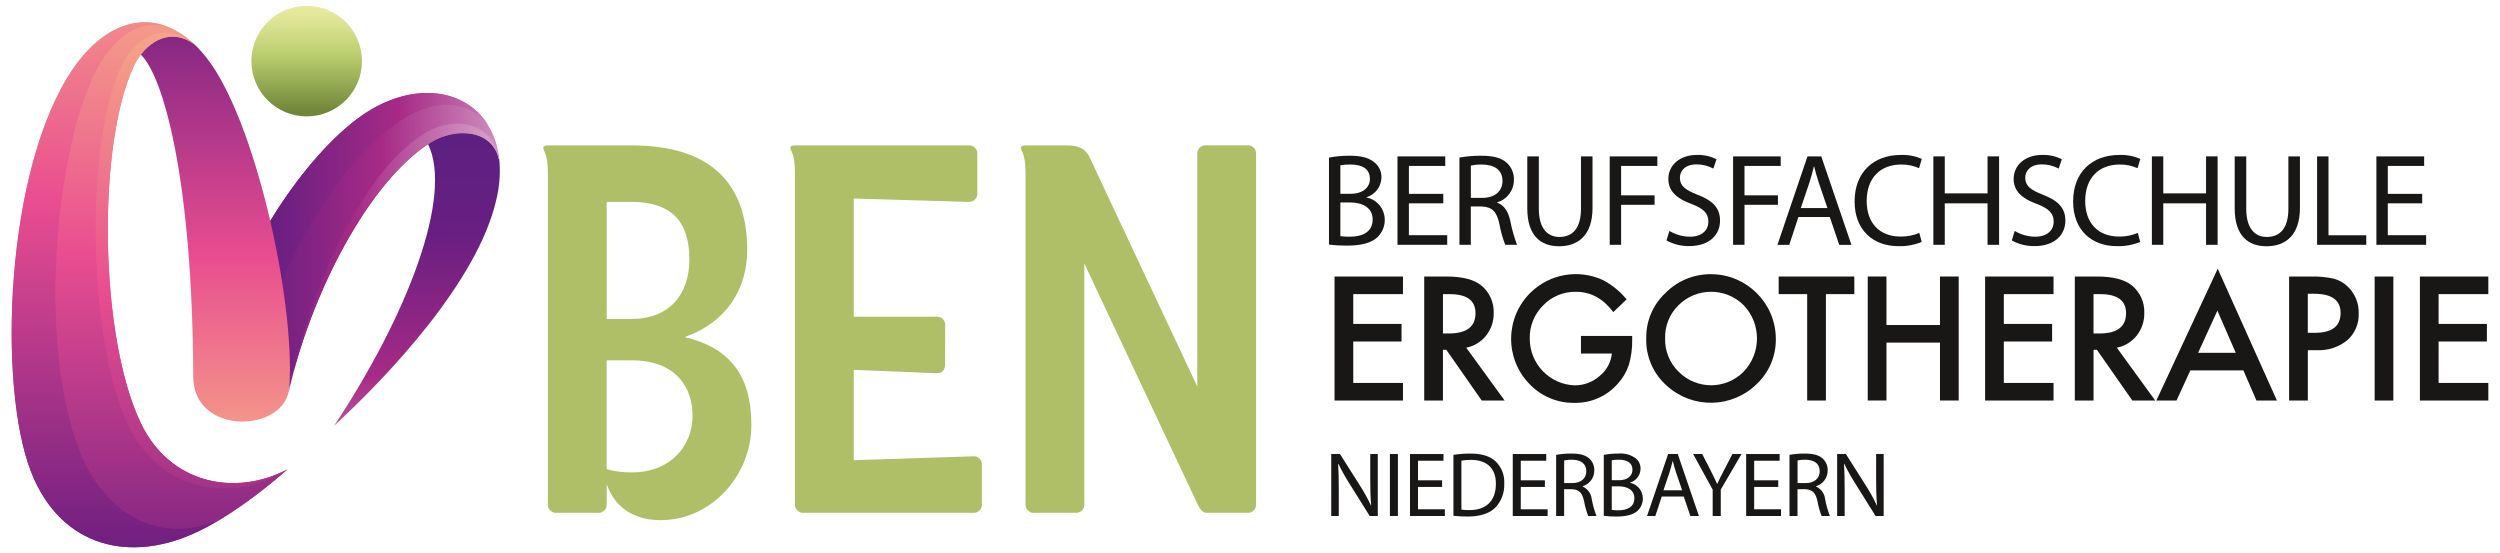 <?xml version="1.0" encoding="UTF-8"?>
<svg id="Ebene_1" data-name="Ebene 1" xmlns="http://www.w3.org/2000/svg" width="1130" height="250" xmlns:xlink="http://www.w3.org/1999/xlink" viewBox="0 0 1130 250">
  <defs>
    <linearGradient id="Unbenannter_Verlauf_5" data-name="Unbenannter Verlauf 5" x1="-82.35" y1="764.24" x2="-82.35" y2="767.08" gradientTransform="translate(3299.59 52517.1) scale(37.78 -68.41)" gradientUnits="userSpaceOnUse">
      <stop offset="0" stop-color="#d49bc5"/>
      <stop offset=".34" stop-color="#a62a86"/>
      <stop offset=".66" stop-color="#691f81"/>
      <stop offset="1" stop-color="#562181"/>
    </linearGradient>
    <linearGradient id="Unbenannter_Verlauf_5-2" data-name="Unbenannter Verlauf 5" x1="-80.73" y1="765.98" x2="-84.04" y2="765.98" gradientTransform="translate(4503.61 52281.79) scale(52.91 -68.11)" xlink:href="#Unbenannter_Verlauf_5"/>
    <linearGradient id="Unbenannter_Verlauf_3" data-name="Unbenannter Verlauf 3" x1="-84.45" y1="767.32" x2="-84.45" y2="769.26" gradientTransform="translate(2267.65 19396.86) scale(25.21 -25.21)" gradientUnits="userSpaceOnUse">
      <stop offset=".05" stop-color="#708739"/>
      <stop offset=".58" stop-color="#bccf70"/>
      <stop offset=".84" stop-color="#dae190"/>
      <stop offset="1" stop-color="#e8ea9f"/>
    </linearGradient>
    <linearGradient id="Unbenannter_Verlauf_5-3" data-name="Unbenannter Verlauf 5" x1="-81.14" y1="766.05" x2="-84.86" y2="766.05" gradientTransform="translate(4024.61 43304.97) scale(46.89 -56.38)" xlink:href="#Unbenannter_Verlauf_5"/>
    <linearGradient id="Unbenannter_Verlauf_5-4" data-name="Unbenannter Verlauf 5" x1="-80.61" y1="766.52" x2="-84.12" y2="766.52" gradientTransform="translate(4250.59 32934.23) scale(49.76 -42.86)" xlink:href="#Unbenannter_Verlauf_5"/>
    <linearGradient id="Unbenannter_Verlauf_10" data-name="Unbenannter Verlauf 10" x1="-83.93" y1="764.28" x2="-83.93" y2="767.14" gradientTransform="translate(2950.49 68231) scale(34 -88.95)" gradientUnits="userSpaceOnUse">
      <stop offset="0" stop-color="#fbcb84"/>
      <stop offset=".52" stop-color="#e94d90"/>
      <stop offset="1" stop-color="#701f81"/>
    </linearGradient>
    <linearGradient id="Unbenannter_Verlauf_10-2" data-name="Unbenannter Verlauf 10" x1="-82.4" y1="767.08" x2="-82.4" y2="764.37" gradientTransform="translate(5247.66 91783.43) scale(62.87 -119.7)" xlink:href="#Unbenannter_Verlauf_10"/>
    <linearGradient id="Unbenannter_Verlauf_10-3" data-name="Unbenannter Verlauf 10" x1="-83.19" y1="767.26" x2="-83.19" y2="764.14" gradientTransform="translate(3723.66 79712.34) scale(43.72 -103.94)" xlink:href="#Unbenannter_Verlauf_10"/>
    <linearGradient id="Unbenannter_Verlauf_10-4" data-name="Unbenannter Verlauf 10" x1="-82.74" y1="767.32" x2="-82.74" y2="764.49" gradientTransform="translate(4451.3 88049.8) scale(52.86 -114.82)" xlink:href="#Unbenannter_Verlauf_10"/>
    <linearGradient id="Unbenannter_Verlauf_10-5" data-name="Unbenannter Verlauf 10" x1="-83.29" y1="767.42" x2="-83.29" y2="764.71" gradientTransform="translate(4020.56 91783.14) scale(47.64 -119.7)" xlink:href="#Unbenannter_Verlauf_10"/>
  </defs>
  <g id="Gruppe_193" data-name="Gruppe 193">
    <g id="Gruppe_188" data-name="Gruppe 188">
      <path id="Pfad_363" data-name="Pfad 363" d="M634.14,132.94h-22.47v13.47h21.82v7.95h-21.82v18.73h22.47v7.95h-30.93v-56.05h30.93v7.95Z" style="fill: #181716; stroke-width: 0px;"/>
      <path id="Pfad_364" data-name="Pfad 364" d="M662.74,157.15l17.35,23.89h-10.35l-16.01-22.94h-1.52v22.94h-8.46v-56.06h9.91c7.4,0,12.75,1.39,16.05,4.18,3.6,3.04,5.61,7.56,5.44,12.27.09,3.71-1.12,7.33-3.41,10.24-2.25,2.84-5.45,4.79-9.01,5.48ZM652.22,150.73h2.69c8.01,0,12.02-3.06,12.02-9.18,0-5.74-3.9-8.6-11.7-8.6h-3.01v17.79Z" style="fill: #181716; stroke-width: 0px;"/>
      <path id="Pfad_365" data-name="Pfad 365" d="M714.59,151.85h23.16v1.85c.06,3.78-.44,7.55-1.49,11.18-1.03,3.12-2.7,5.98-4.9,8.42-4.97,5.76-12.26,8.98-19.86,8.79-7.61.1-14.91-2.98-20.15-8.49-11.29-11.56-11.06-30.09.5-41.38,8.67-8.47,21.67-10.71,32.68-5.64,4.11,2.18,7.74,5.14,10.71,8.72l-6.03,5.77c-4.6-6.12-10.2-9.18-16.81-9.18-5.61-.13-11.02,2.1-14.92,6.15-4.01,3.99-6.19,9.45-6.03,15.1,0,11.34,9,20.65,20.34,21.04,4.13.01,8.12-1.49,11.22-4.22,3.14-2.51,5.14-6.17,5.55-10.16h-13.97v-7.95Z" style="fill: #181716; stroke-width: 0px;"/>
      <path id="Pfad_366" data-name="Pfad 366" d="M744.1,152.76c-.09-7.69,3.06-15.07,8.68-20.33,5.47-5.55,12.97-8.62,20.76-8.49,16.06.1,29.05,13.09,29.14,29.14.13,7.75-3.01,15.19-8.64,20.51-11.13,10.9-28.81,11.32-40.44.95-6.3-5.45-9.79-13.45-9.5-21.78ZM752.63,152.87c-.18,5.75,2.09,11.31,6.24,15.28,8.1,8.03,21.18,7.98,29.22-.11,8.06-8.39,8.09-21.63.08-30.06-8.16-8.13-21.36-8.13-29.52,0-3.98,3.92-6.15,9.3-6.02,14.88h0Z" style="fill: #181716; stroke-width: 0px;"/>
      <path id="Pfad_367" data-name="Pfad 367" d="M825.31,132.94v48.1h-8.46v-48.1h-12.89v-7.95h34.2v7.95h-12.85Z" style="fill: #181716; stroke-width: 0px;"/>
      <path id="Pfad_368" data-name="Pfad 368" d="M852.68,146.91h24.19v-21.93h8.46v56.05h-8.46v-26.17h-24.19v26.17h-8.46v-56.05h8.46v21.93Z" style="fill: #181716; stroke-width: 0px;"/>
      <path id="Pfad_369" data-name="Pfad 369" d="M928.2,132.94h-22.47v13.47h21.82v7.95h-21.82v18.73h22.47v7.95h-30.93v-56.05h30.93v7.95Z" style="fill: #181716; stroke-width: 0px;"/>
      <path id="Pfad_370" data-name="Pfad 370" d="M956.81,157.15l17.35,23.89h-10.35l-16.01-22.94h-1.52v22.94h-8.46v-56.06h9.91c7.4,0,12.75,1.39,16.05,4.18,3.6,3.04,5.61,7.56,5.44,12.27.09,3.71-1.12,7.33-3.41,10.24-2.25,2.84-5.45,4.79-9.01,5.48ZM946.28,150.73h2.68c8.01,0,12.02-3.06,12.02-9.18,0-5.74-3.9-8.6-11.7-8.6h-3.01v17.79Z" style="fill: #181716; stroke-width: 0px;"/>
      <path id="Pfad_371" data-name="Pfad 371" d="M1014.02,167.42h-23.99l-6.24,13.62h-9.12l27.74-59.57,26.76,59.57h-9.26l-5.89-13.62ZM1010.57,159.48l-8.31-19.06-8.72,19.06h17.04Z" style="fill: #181716; stroke-width: 0px;"/>
      <path id="Pfad_372" data-name="Pfad 372" d="M1043.14,158.28v22.76h-8.46v-56.05h9.59c3.57-.11,7.14.21,10.64.98,2.42.65,4.62,1.93,6.39,3.7,3.21,3.12,4.96,7.44,4.83,11.91.21,4.64-1.68,9.12-5.15,12.2-3.92,3.17-8.87,4.77-13.9,4.5h-3.93ZM1043.14,150.43h3.16c7.77,0,11.65-2.99,11.65-8.97,0-5.79-4.01-8.68-12.02-8.68h-2.8v17.64Z" style="fill: #181716; stroke-width: 0px;"/>
      <path id="Pfad_373" data-name="Pfad 373" d="M1081.8,124.99v56.05h-8.46v-56.05h8.46Z" style="fill: #181716; stroke-width: 0px;"/>
      <path id="Pfad_374" data-name="Pfad 374" d="M1124.72,132.94h-22.47v13.47h21.82v7.95h-21.82v18.73h22.47v7.95h-30.93v-56.05h30.93v7.95Z" style="fill: #181716; stroke-width: 0px;"/>
    </g>
    <g id="Gruppe_189" data-name="Gruppe 189">
      <path id="Pfad_375" data-name="Pfad 375" d="M600.7,71.22c3.11-.57,6.27-.85,9.43-.83,5.15,0,8.48.89,10.97,2.9,2.2,1.66,3.44,4.3,3.32,7.06-.14,4.08-2.86,7.61-6.76,8.78v.12c4.77.97,8.21,5.16,8.25,10.03.05,3.03-1.18,5.93-3.38,8.01-2.79,2.55-7.3,3.73-13.82,3.73-2.68.02-5.35-.14-8.01-.48v-39.32ZM605.85,87.59h4.68c5.46,0,8.66-2.85,8.66-6.7,0-4.68-3.57-6.52-8.78-6.52-1.53-.04-3.06.08-4.56.35v12.87ZM605.85,106.75c1.43.19,2.88.27,4.33.24,5.34,0,10.26-1.96,10.26-7.77,0-5.46-4.68-7.71-10.32-7.71h-4.27v15.24Z" style="fill: #181716; stroke-width: 0px;"/>
      <path id="Pfad_376" data-name="Pfad 376" d="M652.36,91.91h-15.54v14.41h17.32v4.33h-22.48v-39.97h21.59v4.33h-16.43v12.63h15.54v4.27Z" style="fill: #181716; stroke-width: 0px;"/>
      <path id="Pfad_377" data-name="Pfad 377" d="M659.66,71.22c3.27-.58,6.59-.86,9.91-.83,5.52,0,9.08,1.01,11.57,3.26,2.09,1.96,3.24,4.73,3.14,7.59.06,4.7-3.02,8.87-7.53,10.2v.18c3.08,1.07,4.92,3.91,5.87,8.06.7,3.74,1.73,7.41,3.08,10.97h-5.34c-1.19-3.09-2.09-6.29-2.67-9.55-1.19-5.52-3.32-7.59-8.01-7.77h-4.87v17.32h-5.15v-39.45ZM664.82,89.43h5.28c5.52,0,9.02-3.03,9.02-7.59,0-5.15-3.74-7.41-9.19-7.47-1.71-.05-3.43.11-5.1.48v14.59Z" style="fill: #181716; stroke-width: 0px;"/>
      <path id="Pfad_378" data-name="Pfad 378" d="M695.55,70.68v23.67c0,8.96,3.97,12.75,9.32,12.75,5.93,0,9.73-3.92,9.73-12.75v-23.67h5.22v23.31c0,12.28-6.46,17.32-15.13,17.32-8.19,0-14.36-4.69-14.36-17.08v-23.55h5.22Z" style="fill: #181716; stroke-width: 0px;"/>
      <path id="Pfad_379" data-name="Pfad 379" d="M727.58,70.68h21.53v4.33h-16.37v13.28h15.13v4.27h-15.13v18.09h-5.15v-39.97Z" style="fill: #181716; stroke-width: 0px;"/>
      <path id="Pfad_380" data-name="Pfad 380" d="M754.57,104.38c2.8,1.68,5.99,2.58,9.25,2.61,5.28,0,8.36-2.79,8.36-6.82,0-3.74-2.14-5.87-7.53-7.95-6.52-2.32-10.56-5.7-10.56-11.33,0-6.23,5.15-10.86,12.93-10.86,3.06-.1,6.1.57,8.84,1.96l-1.43,4.21c-2.33-1.25-4.94-1.91-7.59-1.9-5.46,0-7.53,3.26-7.53,5.99,0,3.74,2.43,5.57,7.95,7.71,6.76,2.61,10.2,5.87,10.2,11.74,0,6.17-4.56,11.5-14,11.5-3.56.04-7.08-.83-10.21-2.55l1.31-4.32Z" style="fill: #181716; stroke-width: 0px;"/>
      <path id="Pfad_381" data-name="Pfad 381" d="M783.35,70.68h21.53v4.33h-16.37v13.28h15.12v4.27h-15.12v18.09h-5.15v-39.97Z" style="fill: #181716; stroke-width: 0px;"/>
      <path id="Pfad_382" data-name="Pfad 382" d="M812.89,98.09l-4.15,12.58h-5.34l13.58-39.98h6.23l13.64,39.98h-5.52l-4.27-12.58h-14.18ZM826,94.05l-3.92-11.5c-.89-2.61-1.48-4.98-2.08-7.3h-.12c-.59,2.38-1.24,4.8-2.01,7.24l-3.92,11.57h12.04Z" style="fill: #181716; stroke-width: 0px;"/>
      <path id="Pfad_383" data-name="Pfad 383" d="M868.59,109.36c-3.35,1.37-6.95,2.02-10.56,1.9-11.27,0-19.75-7.12-19.75-20.22s8.48-21,20.88-21c3.26-.14,6.5.48,9.49,1.78l-1.24,4.21c-2.53-1.14-5.29-1.71-8.07-1.66-9.37,0-15.6,5.99-15.6,16.49,0,9.79,5.63,16.07,15.36,16.07,2.89.04,5.76-.52,8.43-1.66l1.07,4.08Z" style="fill: #181716; stroke-width: 0px;"/>
      <path id="Pfad_384" data-name="Pfad 384" d="M879.03,70.68v16.73h19.34v-16.73h5.22v39.98h-5.22v-18.75h-19.34v18.74h-5.15v-39.97h5.15Z" style="fill: #181716; stroke-width: 0px;"/>
      <path id="Pfad_385" data-name="Pfad 385" d="M910.65,104.38c2.8,1.68,5.99,2.58,9.25,2.61,5.28,0,8.36-2.79,8.36-6.82,0-3.74-2.14-5.87-7.53-7.95-6.52-2.32-10.56-5.7-10.56-11.33,0-6.23,5.15-10.86,12.93-10.86,3.06-.1,6.1.57,8.84,1.96l-1.42,4.21c-2.33-1.25-4.94-1.91-7.59-1.9-5.46,0-7.53,3.26-7.53,5.99,0,3.74,2.43,5.57,7.95,7.71,6.76,2.61,10.2,5.87,10.2,11.74,0,6.17-4.56,11.5-14,11.5-3.56.04-7.08-.83-10.21-2.55l1.31-4.32Z" style="fill: #181716; stroke-width: 0px;"/>
      <path id="Pfad_386" data-name="Pfad 386" d="M967.36,109.36c-3.35,1.37-6.95,2.02-10.56,1.9-11.27,0-19.75-7.12-19.75-20.22s8.48-21,20.88-21c3.26-.14,6.5.48,9.49,1.78l-1.24,4.21c-2.53-1.14-5.29-1.71-8.07-1.66-9.37,0-15.6,5.99-15.6,16.49,0,9.79,5.63,16.07,15.36,16.07,2.89.04,5.76-.52,8.43-1.66l1.07,4.08Z" style="fill: #181716; stroke-width: 0px;"/>
      <path id="Pfad_387" data-name="Pfad 387" d="M977.8,70.68v16.73h19.34v-16.73h5.22v39.98h-5.22v-18.75h-19.34v18.74h-5.15v-39.97h5.15Z" style="fill: #181716; stroke-width: 0px;"/>
      <path id="Pfad_388" data-name="Pfad 388" d="M1015.3,70.68v23.67c0,8.96,3.97,12.75,9.32,12.75,5.93,0,9.73-3.92,9.73-12.75v-23.67h5.22v23.31c0,12.28-6.46,17.32-15.13,17.32-8.19,0-14.36-4.69-14.36-17.08v-23.55h5.22Z" style="fill: #181716; stroke-width: 0px;"/>
      <path id="Pfad_389" data-name="Pfad 389" d="M1047.33,70.68h5.15v35.65h17.08v4.33h-22.24v-39.98Z" style="fill: #181716; stroke-width: 0px;"/>
      <path id="Pfad_390" data-name="Pfad 390" d="M1094.84,91.91h-15.55v14.41h17.32v4.33h-22.48v-39.97h21.59v4.33h-16.43v12.63h15.54v4.27Z" style="fill: #181716; stroke-width: 0px;"/>
    </g>
    <g id="Gruppe_190" data-name="Gruppe 190">
      <path id="Pfad_391" data-name="Pfad 391" d="M601.72,233.22v-28h3.95l8.98,14.17c1.87,2.92,3.55,5.96,5.03,9.1l.08-.04c-.33-3.74-.41-7.15-.41-11.51v-11.72h3.41v28h-3.66l-8.89-14.21c-1.93-3.01-3.68-6.13-5.24-9.35l-.13.04c.21,3.53.29,6.9.29,11.55v11.97h-3.41Z" style="fill: #181716; stroke-width: 0px;"/>
      <path id="Pfad_392" data-name="Pfad 392" d="M631.85,205.22v28h-3.61v-28h3.61Z" style="fill: #181716; stroke-width: 0px;"/>
      <path id="Pfad_393" data-name="Pfad 393" d="M651.83,220.1h-10.89v10.1h12.13v3.03h-15.75v-28.01h15.13v3.03h-11.51v8.85h10.89v3Z" style="fill: #181716; stroke-width: 0px;"/>
      <path id="Pfad_394" data-name="Pfad 394" d="M656.93,205.59c2.54-.38,5.11-.58,7.69-.58,5.19,0,8.89,1.21,11.35,3.49,2.72,2.61,4.17,6.29,3.95,10.06.19,4.02-1.26,7.95-4.03,10.88-2.62,2.62-6.94,4.03-12.38,4.03-2.19.01-4.38-.1-6.56-.33v-27.55ZM660.55,230.36c1.21.16,2.44.23,3.66.2,7.73,0,11.93-4.32,11.93-11.9.04-6.61-3.7-10.8-11.35-10.8-1.42-.02-2.84.1-4.24.37v22.13Z" style="fill: #181716; stroke-width: 0px;"/>
      <path id="Pfad_395" data-name="Pfad 395" d="M698.28,220.1h-10.89v10.1h12.13v3.03h-15.75v-28.01h15.13v3.03h-11.51v8.85h10.89v3Z" style="fill: #181716; stroke-width: 0px;"/>
      <path id="Pfad_396" data-name="Pfad 396" d="M703.38,205.59c2.29-.41,4.61-.6,6.94-.58,3.87,0,6.36.71,8.1,2.29,1.46,1.37,2.27,3.31,2.2,5.32.04,3.3-2.11,6.22-5.28,7.15v.13c2.28,1.01,3.85,3.17,4.11,5.65.49,2.62,1.21,5.2,2.16,7.69h-3.74c-.84-2.17-1.46-4.41-1.87-6.69-.83-3.87-2.33-5.32-5.61-5.44h-3.41v12.13h-3.61v-27.64ZM706.99,218.35h3.7c3.86,0,6.32-2.12,6.32-5.32,0-3.62-2.62-5.19-6.44-5.24-1.2-.03-2.4.08-3.57.33v10.22Z" style="fill: #181716; stroke-width: 0px;"/>
      <path id="Pfad_397" data-name="Pfad 397" d="M724.9,205.59c2.18-.4,4.39-.6,6.61-.58,2.72-.25,5.45.47,7.69,2.04,1.54,1.16,2.41,3.01,2.33,4.94-.1,2.85-2,5.33-4.74,6.15v.08c3.34.68,5.75,3.61,5.78,7.03.03,2.12-.83,4.16-2.37,5.61-1.95,1.78-5.11,2.62-9.68,2.62-1.87.01-3.75-.1-5.61-.33v-27.55ZM728.52,217.06h3.28c3.82,0,6.07-1.99,6.07-4.7,0-3.28-2.49-4.57-6.15-4.57-1.07-.03-2.14.06-3.2.25v9.02ZM728.52,230.48c1.01.13,2.02.19,3.03.17,3.74,0,7.19-1.37,7.19-5.44,0-3.82-3.28-5.4-7.23-5.4h-2.99v10.68Z" style="fill: #181716; stroke-width: 0px;"/>
      <path id="Pfad_398" data-name="Pfad 398" d="M751.12,224.42l-2.91,8.81h-3.74l9.52-28.01h4.36l9.56,28.01h-3.87l-2.99-8.81h-9.93ZM760.31,221.59l-2.74-8.06c-.62-1.83-1.04-3.49-1.46-5.11h-.08c-.41,1.67-.87,3.37-1.41,5.07l-2.74,8.11h8.43Z" style="fill: #181716; stroke-width: 0px;"/>
      <path id="Pfad_399" data-name="Pfad 399" d="M774.13,233.22v-11.9l-8.85-16.12h4.11l3.95,7.73c1.08,2.12,1.91,3.82,2.79,5.78h.08c.79-1.83,1.74-3.66,2.83-5.78l4.03-7.73h4.11l-9.39,16.08v11.94h-3.66Z" style="fill: #181716; stroke-width: 0px;"/>
      <path id="Pfad_400" data-name="Pfad 400" d="M803.77,220.1h-10.89v10.1h12.13v3.03h-15.75v-28.01h15.13v3.03h-11.51v8.85h10.89v3Z" style="fill: #181716; stroke-width: 0px;"/>
      <path id="Pfad_401" data-name="Pfad 401" d="M808.87,205.59c2.29-.41,4.61-.6,6.94-.58,3.86,0,6.36.71,8.1,2.29,1.46,1.37,2.27,3.31,2.2,5.32.04,3.3-2.11,6.22-5.28,7.15v.13c2.28,1.01,3.85,3.17,4.11,5.65.49,2.62,1.21,5.2,2.16,7.69h-3.74c-.84-2.17-1.46-4.41-1.87-6.69-.83-3.87-2.33-5.32-5.61-5.44h-3.41v12.13h-3.62v-27.64ZM812.49,218.35h3.7c3.87,0,6.32-2.12,6.32-5.32,0-3.62-2.62-5.19-6.44-5.24-1.2-.03-2.4.08-3.57.33v10.22Z" style="fill: #181716; stroke-width: 0px;"/>
      <path id="Pfad_402" data-name="Pfad 402" d="M830.39,233.22v-28h3.95l8.98,14.17c1.87,2.92,3.55,5.96,5.03,9.1l.08-.04c-.33-3.74-.42-7.15-.42-11.51v-11.72h3.41v28h-3.66l-8.89-14.21c-1.93-3.01-3.68-6.13-5.24-9.35l-.13.04c.21,3.53.29,6.9.29,11.55v11.97h-3.41Z" style="fill: #181716; stroke-width: 0px;"/>
    </g>
    <g id="Gruppe_191" data-name="Gruppe 191">
      <path id="Pfad_403" data-name="Pfad 403" d="M285.43,65.72c36.12,0,52.31,17.45,52.31,47.33,0,17.13-8.95,32.53-28.33,39.3,20.14,4.76,30.21,17,30.21,39.79s-18.06,42.97-41.1,42.97c-14.83,0-21.73-8.62-24.29-16.3v8.82c.25,2.04-1.2,3.9-3.25,4.15-.3.04-.61.04-.92,0h-18.27c-2.04.25-3.9-1.2-4.15-3.24-.04-.3-.04-.61,0-.91V78.17c0-8.92-2.08-9.96-2.08-11.21,0-.83.62-1.25,2.08-1.25h37.78ZM274.23,212.05c3.71,1.05,7.56,1.54,11.41,1.47,17.84,0,27.4-12.45,27.4-25.53s-7.68-25.12-27.61-25.12h-11.21v49.18h0ZM285.44,144.19c16.81,0,26.16-10.79,26.16-26.98,0-18.27-9.34-25.95-26.16-25.95h-11.21v52.93h11.21Z" style="fill: #aebf68; stroke-width: 0px;"/>
      <path id="Pfad_404" data-name="Pfad 404" d="M439.67,206.25c2.04-.25,3.9,1.2,4.15,3.24.04.3.04.61,0,.91v17.23c.25,2.04-1.2,3.9-3.25,4.15-.3.04-.6.04-.9,0h-76.19c-2.04.25-3.9-1.2-4.15-3.24-.04-.3-.04-.61,0-.91V78.17c0-8.92-2.08-9.96-2.08-11.21,0-.83.62-1.24,2.08-1.24h78.26c2.04-.25,3.9,1.2,4.15,3.24.04.3.04.61,0,.91v17.23c.25,2.04-1.2,3.9-3.24,4.15-.3.04-.61.04-.91,0l-51.69-1.51v53.41h37.16c2.04-.25,3.9,1.2,4.15,3.24.04.3.04.61,0,.91v17.23c0,2.7-1.45,4.36-4.15,4.15l-37.16-1.49v40.81l53.77-1.74h0Z" style="fill: #aebf68; stroke-width: 0px;"/>
      <path id="Pfad_405" data-name="Pfad 405" d="M492.6,71.32l48.57,103.38v-104.84c-.25-2.04,1.2-3.91,3.24-4.16.3-.04.61-.04.91,0h18.27c2.04-.25,3.9,1.2,4.15,3.25.04.3.04.61,0,.92v157.77c.25,2.04-1.2,3.9-3.24,4.15-.3.04-.61.04-.91,0h-17.85c-2.28,0-3.11-1.24-4.56-4.15l-51.07-108.54v108.53c.25,2.04-1.2,3.9-3.24,4.15-.3.04-.61.04-.91,0h-18.27c-2.04.25-3.9-1.2-4.15-3.24-.04-.3-.04-.61,0-.91V78.17c0-8.92-2.08-9.96-2.08-11.21,0-.83.62-1.25,2.08-1.25h18.69c5.8,0,8.71,1.87,10.37,5.61Z" style="fill: #aebf68; stroke-width: 0px;"/>
    </g>
    <g id="Gruppe_192" data-name="Gruppe 192">
      <path id="Pfad_406" data-name="Pfad 406" d="M193.49,65.2c11.3,23.09-8.9,76.67-42.48,127.25,24.58-22.69,64.77-65.17,73.27-101.96,1.4-5.62,1.9-11.42,1.5-17.19-2.2-19.79-21.69-20.79-32.29-8.1h0Z" style="fill: url(#Unbenannter_Verlauf_5); fill-rule: evenodd; stroke-width: 0px;"/>
      <path id="Pfad_407" data-name="Pfad 407" d="M225.77,73.3c-2.4-31.68-36.38-42.38-66.87-17.59-13.89,11.3-27.09,28.19-36.78,44.18-3.3,28.49.1,56.87,8.7,74.87-.1.79-.2,1.6-.3,2.3,9.8-43.88,36.08-95.06,64.17-112.65,11.1-6.9,28.59-6.3,31.09,8.9h0Z" style="fill: url(#Unbenannter_Verlauf_5-2); fill-rule: evenodd; stroke-width: 0px;"/>
      <path id="Pfad_408" data-name="Pfad 408" d="M138.62,2.63c13.8,0,24.99,11.19,24.99,24.99,0,13.8-11.19,24.99-24.99,24.99-13.8,0-24.99-11.19-24.99-24.99,0-13.8,11.19-24.99,24.99-24.99Z" style="fill: url(#Unbenannter_Verlauf_3); fill-rule: evenodd; stroke-width: 0px;"/>
      <path id="Pfad_409" data-name="Pfad 409" d="M132.82,167.66c11.2-41.58,35.78-86.96,61.87-103.26,11.1-6.9,28.59-6.3,31.09,8.9-1.3-16.59-19.09-22.29-34.08-12.89-30.99,19.49-52.78,77.17-58.88,107.25h0Z" style="fill: url(#Unbenannter_Verlauf_5-3); fill-rule: evenodd; stroke-width: 0px;"/>
      <path id="Pfad_410" data-name="Pfad 410" d="M127.42,126.97c9.1-22.59,33.68-63.47,59.97-76.06,11.5-5.5,25.29-5.3,33.38,5.9-10.99-18.09-37.58-20.89-61.87-1.1-13.89,11.3-27.09,28.19-36.78,44.18,2.1,9.1,3.9,18.19,5.3,27.09h0Z" style="fill: url(#Unbenannter_Verlauf_5-4); fill-rule: evenodd; stroke-width: 0px;"/>
      <path id="Pfad_411" data-name="Pfad 411" d="M130.82,174.75c2.5-39.98-15.69-120.95-37.38-148.54-1.71-2.2-3.58-4.27-5.6-6.2-11.79-9.4-22.19-7.1-24.19,4.7,10,9.4,23.39,55.67,23.69,145.54.1,27.09,42.18,25.49,43.48,4.5h0Z" style="fill: url(#Unbenannter_Verlauf_10); fill-rule: evenodd; stroke-width: 0px;"/>
      <path id="Pfad_412" data-name="Pfad 412" d="M63.65,191.25c-18.79-39.18-19.79-125.35-3.3-161.03,5-11,16.29-18.29,27.49-10.19-18.19-17.19-39.58-11.2-54.78,11C2.27,76-1.13,174.55,14.07,213.34c13.4,34.19,45.28,41.88,76.47,26.39,11.9-5.9,25.09-15.09,39.38-27.59-23.79,12.49-53.18,6.5-66.27-20.89h0Z" style="fill: url(#Unbenannter_Verlauf_10-2); fill-rule: evenodd; stroke-width: 0px;"/>
      <path id="Pfad_413" data-name="Pfad 413" d="M129.92,212.14c-23.79,12.49-53.18,6.5-66.27-20.89-18.79-39.18-19.79-125.35-3.3-161.03,5-11,16.29-18.29,27.49-10.19-12.29-10.4-25.59-4.4-32.29,8.49-18.19,35.49-15.69,131.64,4.1,166.93,14.79,26.29,44.28,32.59,70.27,16.69h0Z" style="fill: url(#Unbenannter_Verlauf_10-3); fill-rule: evenodd; stroke-width: 0px;"/>
      <path id="Pfad_414" data-name="Pfad 414" d="M129.92,212.14c-25.99,15.89-55.48,9.6-70.27-16.69-19.79-35.29-22.29-131.44-4.1-166.93,6.7-12.89,19.99-18.89,32.29-8.49-3.5-3.32-7.56-5.99-11.99-7.9-11.7-3.2-21.29,3.2-28.49,13.49-21.29,30.09-32.19,130.25-10.1,181.12,11.1,25.59,34.99,39.78,62.47,27.99,10.68-6.67,20.78-14.23,30.19-22.59h0Z" style="fill: url(#Unbenannter_Verlauf_10-4); fill-rule: evenodd; stroke-width: 0px;"/>
      <path id="Pfad_415" data-name="Pfad 415" d="M37.26,206.74C15.17,155.86,26.06,55.7,47.35,25.62c7.2-10.3,16.79-16.69,28.49-13.49-14.99-6-30.79,1.4-42.78,18.89C2.27,76-1.13,174.55,14.07,213.34c13.4,34.19,45.28,41.88,76.47,26.39,3-1.4,6-3.1,9.19-5-27.49,11.79-51.38-2.4-62.47-27.99h0Z" style="fill: url(#Unbenannter_Verlauf_10-5); fill-rule: evenodd; stroke-width: 0px;"/>
    </g>
  </g>
</svg>